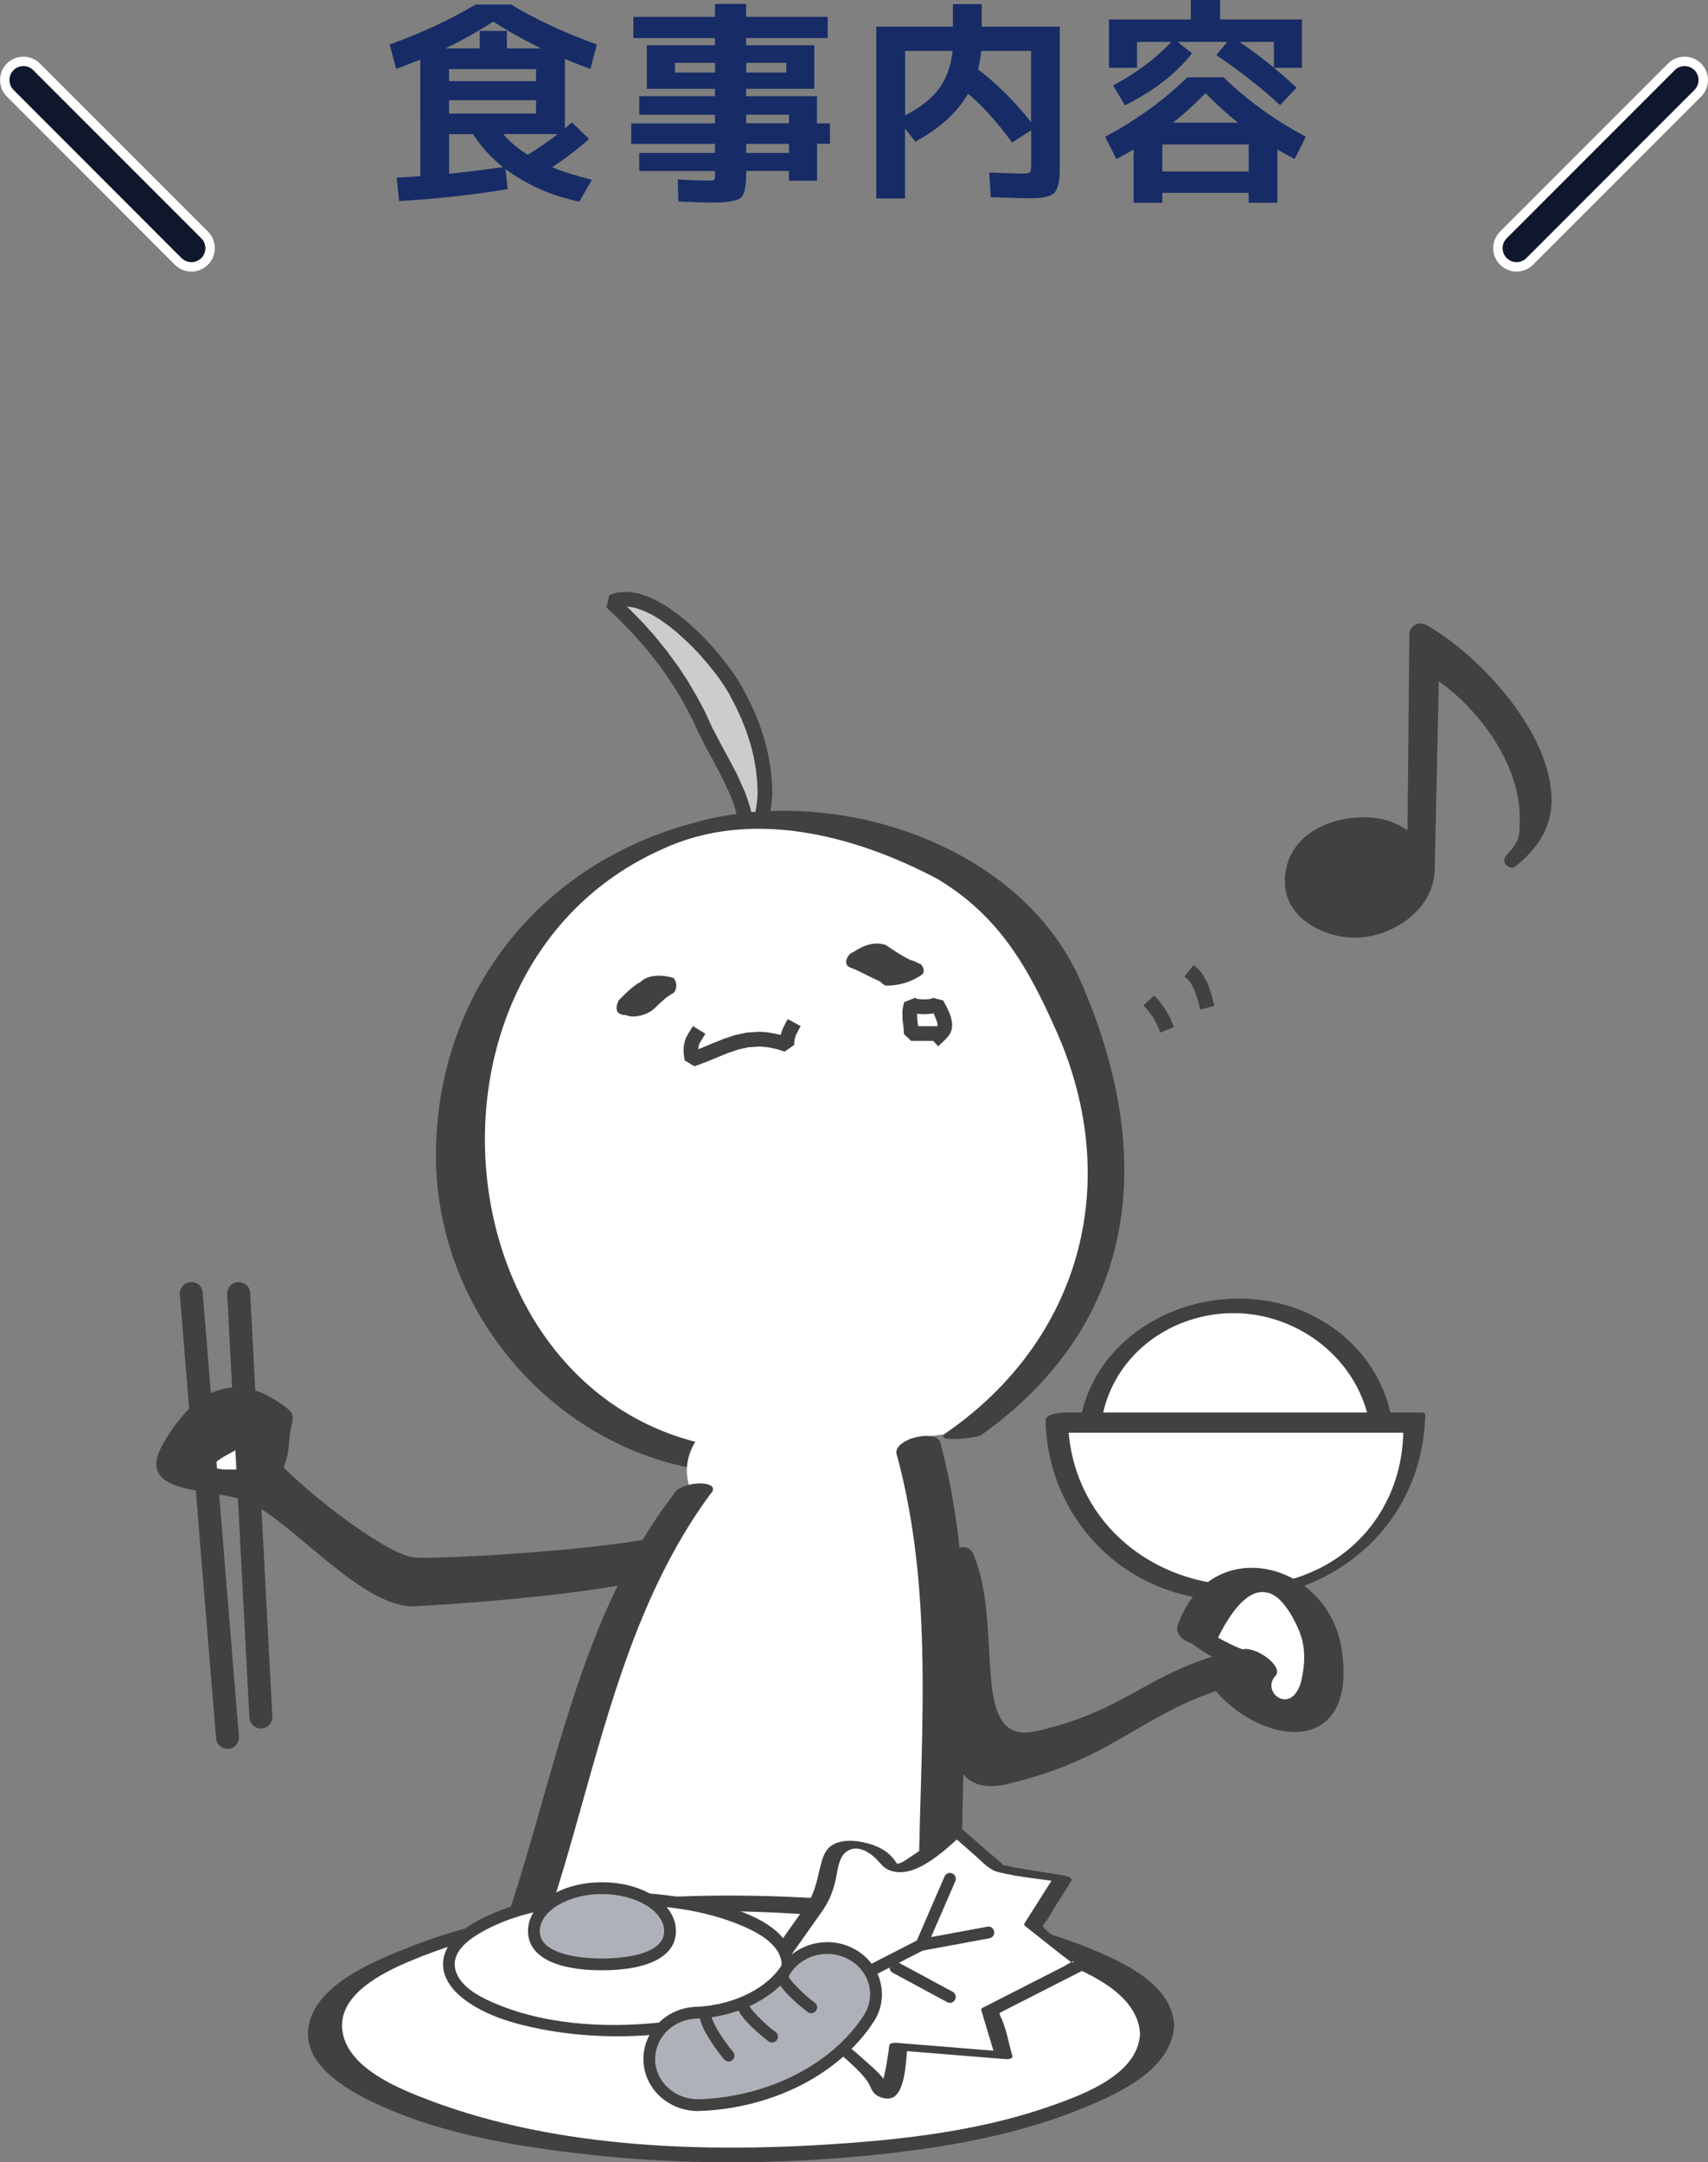 <?xml version="1.0" encoding="UTF-8"?>
<svg id="_レイヤー_2" data-name="レイヤー_2" xmlns="http://www.w3.org/2000/svg" width="174.1" height="220.3" viewBox="0 0 174.1 220.3">
  <rect x="0" y="0" width="174.1" height="220.3" fill="#808080" stroke="none"/>
  <defs>
    <style>
      .cls-1 {
        fill: #aeb1b7;
      }

      .cls-2 {
        fill: #ccc;
      }

      .cls-3 {
        fill: #fff;
      }

      .cls-4 {
        fill: #172c66;
      }

      .cls-5 {
        fill: #414141;
      }

      .cls-6 {
        fill: #0e172c;
        stroke: #fff;
        stroke-width: .96px;
      }
    </style>
  </defs>
  <g id="_レイヤー_1-2" data-name="レイヤー_1">
    <g>
      <g>
        <g>
          <path class="cls-6" d="M154.59,27.19c-.49,0-.97-.19-1.35-.56-.74-.74-.74-1.95,0-2.69l17.13-17.13c.74-.74,1.95-.74,2.69,0,.74.74.74,1.95,0,2.69l-17.13,17.13c-.37.37-.86.56-1.35.56Z"/>
          <path class="cls-6" d="M19.51,27.19c-.49,0-.97-.19-1.35-.56L1.04,9.5c-.74-.74-.74-1.95,0-2.69.74-.74,1.95-.74,2.69,0l17.13,17.13c.74.74.74,1.95,0,2.69-.37.37-.86.56-1.35.56Z"/>
        </g>
        <g>
          <path class="cls-4" d="M52.08.46c2.58,1.54,5.5,2.9,8.76,4.07l-.66,2.49c-.67-.23-1.54-.57-2.6-1.01v7.08c.07-.07.19-.18.35-.31.16-.13.29-.23.37-.31l1.74,1.69c-1.11,1-2.37,1.96-3.76,2.88,1.16.47,2.51.89,4.05,1.28l-1.28,2.22c-2.88-.6-5.38-1.71-7.52-3.32l.22,2.05c-3.64.6-7.33,1-11.07,1.21l-.24-2.38c1.06-.06,1.86-.11,2.4-.15V6.07c-.53.22-1.35.54-2.46.95l-.66-2.49c3.26-1.17,6.17-2.53,8.76-4.07h3.61ZM55.16,4.93c-1.7-.82-3.33-1.73-4.88-2.73-1.55,1-3.18,1.91-4.88,2.73h3.5v-1.78h2.77v1.78h3.5ZM45.77,8.27h8.87v-1.23h-8.87v1.23ZM45.77,10.21v1.36h8.87v-1.36h-8.87ZM51.25,17.01c-1.28-1.03-2.28-2.14-3.01-3.34h-2.46v4.03c1.55-.15,3.38-.37,5.48-.68ZM53.8,15.77c1.13-.7,2.15-1.41,3.06-2.11h-5.57c.66.78,1.5,1.48,2.51,2.11Z"/>
          <path class="cls-4" d="M84.6,12.56v2.09h-1.32v3.76h-2.86v-.99h-4.36v.09c0,.62-.02,1.09-.07,1.42s-.12.63-.24.89c-.12.26-.33.44-.63.54-.3.09-.64.17-1.02.21-.38.04-.93.07-1.65.07-.62,0-1.72-.04-3.3-.11l-.07-2.24c1.64.07,2.65.11,3.01.11.4,0,.63-.02.69-.07.07-.04.1-.21.1-.48v-.42h-7.72v-1.85h7.72v-.92h-8.54v-2.09h8.54v-.88h-7.72v-1.89h7.72v-.75h-6.95v-4.44h6.95v-.73h-8.32V1.72h8.32V.4h3.17v1.32h8.32v2.16h-8.32v.73h6.95v4.44h-6.95v.75h7.22v2.77h1.32ZM68.8,7.39h4.09v-.99h-4.09v.99ZM76.06,7.39h4.09v-.99h-4.09v.99ZM76.06,12.56h4.36v-.88h-4.36v.88ZM76.06,15.58h4.36v-.92h-4.36v.92Z"/>
          <path class="cls-4" d="M97.14.42h2.93v2.29h7.96v13.88c0,.6-.01,1.08-.03,1.42-.02.35-.08.67-.18.97-.09.3-.21.52-.34.66-.13.14-.34.26-.63.35s-.59.15-.92.18c-.33.02-.78.03-1.35.03-.26,0-1.46-.04-3.59-.11l-.15-2.51c1.94.07,2.99.11,3.17.11.54,0,.86-.04.96-.13.09-.09.14-.38.14-.88v-3.41l-1.94,1.25c-1.55-2.11-3.05-3.77-4.49-4.97-1.12,1.92-2.9,3.55-5.37,4.88l-1.06-1.32v7.11h-2.93V2.71h7.81V.42ZM92.26,11.75c1.54-.78,2.7-1.69,3.46-2.73s1.23-2.32,1.38-3.83h-4.84v6.56ZM99.69,7.06c2,1.54,3.8,3.34,5.41,5.39v-7.26h-5.08c-.07.66-.18,1.28-.33,1.87Z"/>
          <path class="cls-4" d="M118.48,19.65v1.01h-2.93v-5.43c-.63.37-1.22.69-1.76.97l-1.14-2.27c3.15-1.67,5.95-3.69,8.38-6.05h3.7c2.43,2.36,5.23,4.38,8.38,6.05l-1.14,2.27c-.54-.28-1.13-.6-1.76-.97v5.43h-2.93v-1.01h-8.8ZM121.51,5.43c-1.66,2.1-3.94,3.86-6.84,5.3l-1.21-2.02c2.36-1.26,4.34-2.74,5.94-4.44h-3.5v2.64h-2.86V1.98h8.34V0h2.99v1.98h8.34v4.93h-2.86c.76.62,1.53,1.29,2.31,2.02l-1.67,1.78c-1.91-1.75-4.08-3.45-6.51-5.1l1.12-1.34h-5.06l1.47,1.17ZM127.28,17.47v-2.75h-8.8v2.75h8.8ZM126.2,12.5c-1.1-.87-2.21-1.87-3.32-3.01-1.12,1.14-2.22,2.15-3.32,3.01h6.64ZM129.85,6.89v-2.62h-3.5c1.2.82,2.37,1.69,3.5,2.62Z"/>
        </g>
      </g>
      <g>
        <path class="cls-5" d="M143.65,64.62c0-.6.53-1.09,1.13-1.09.45,0,.71.19,1.05.41,5.38,3.2,12.32,10.91,12.32,17.57,0,2.9-1.47,4.97-3.65,6.74-.11.08-.23.15-.38.15-.41,0-.79-.34-.79-.75,0-.26.15-.41.3-.6,1.32-1.43,1.28-1.84,1.28-3.76,0-5.46-4.12-10.95-8.25-13.88l-.41,19.04c0,4.21-4.33,7.09-8.22,7.09-2.7,0-7.06-1.75-7.06-5.74,0-4.4,4.13-6.53,8.04-6.53,1.69,0,3.03.38,4.46,1.32l.19-19.96Z"/>
        <g>
          <g>
            <path class="cls-3" d="M140.93,146.9c0-3.83-1.68-7.29-4.39-9.8-2.71-2.51-6.46-4.06-10.59-4.06s-7.88,1.55-10.59,4.06c-2.71,2.51-4.39,5.97-4.39,9.8s1.68,7.29,4.39,9.8c2.71,2.51,6.46,4.06,10.59,4.06s7.88-1.55,10.59-4.06c2.71-2.51,4.39-5.97,4.39-9.8Z"/>
            <path class="cls-5" d="M142.07,146.79c-.12-6.5-4.57-11.83-10.71-13.73-6.07-1.88-13.18-.2-17.58,4.43-4.46,4.69-5.24,11.87-1.55,17.27,3.63,5.32,10.45,7.59,16.66,6.46,7.07-1.29,13.05-6.99,13.19-14.42.02-1.07-2.26-.66-2.28.23-.1,5.59-3.68,10.47-9,12.27-5.36,1.81-11.6.2-15.37-4.04-3.7-4.16-4.39-10.28-1.47-15.07,3.01-4.94,9.08-7.28,14.68-6.1,6.16,1.3,11.03,6.52,11.15,12.93.02,1.07,2.29.65,2.28-.23Z"/>
          </g>
          <g>
            <path class="cls-3" d="M144.17,144.36c0,10.06-8.16,18.22-18.22,18.22s-18.22-8.16-18.22-18.22h36.44Z"/>
            <path class="cls-5" d="M143.04,145.83c-.13,9.56-7.91,16.52-17.87,15.65-9.27-.81-16.18-7.7-16.31-16.84-.62.25-1.24,1.08-1.87,1.33h36.44c.46,0,2.55-2.06,1.47-2.06-10.64,0-21.28,0-31.93,0h-4.52c-.38,0-1.87.18-1.87.75.11,8.11,5.45,15.3,13.26,17.6,7.27,2.14,15.79-.3,20.8-5.98,3-3.4,4.57-7.71,4.64-12.23,0-.32-2.25,1.15-2.26,1.78Z"/>
          </g>
          <path class="cls-3" d="M25.34,149.68c-2.94,2.14-5.08,1.55-6.35-.19-1.26-1.74-1.17-3.96,1.77-6.1,2.94-2.14,5.08-1.55,6.35.19,1.26,1.74,1.17,3.96-1.77,6.1Z"/>
          <path class="cls-5" d="M68.3,156.27c-5.16,1.6-23.87,2.65-26.11,2.41-2.45-.26-9.29-5.25-13.28-9.16-1.33-1.31-2.57-.7-4.38.18-4.23.2-3.48-.63,1.69-2.99-.47,1.08-.13,2.39-.61,3.47-.1,2.92,2.98,1.19,3.39-.95.47-1.08.41-2.14.6-3.47.22-.8.44-1.61-.12-2.11-5.55-4.51-9.91-1.92-13.04,3.78-2.63,5.16,5.75,4.07,9.06,5.67,4.53,2.19,11.6,10.83,16.81,10.55,7.05-.37,22.85-1.67,26.71-3.71,1.28-.85,1.57-5.1-.73-3.67Z"/>
          <path class="cls-2" d="M77.97,86.51c-1.12-1.13,0-3.75,0-5.63,0-3.75-1.12-7.14-2.98-10.52-1.86-3.37-8.57-10.89-12.67-9.02,3.73,3.39,6.71,7.14,8.94,11.65,1.49,3.75,5.22,8.27,4.84,12.77"/>
          <polygon class="cls-5" points="77.35 86.92 77.03 86.43 76.93 86.2 76.78 85.61 76.76 85.44 76.74 84.74 76.74 84.66 76.82 83.91 76.82 83.86 77.08 82.27 77.07 82.28 77.19 81.5 77.18 81.56 77.23 80.83 77.23 80.9 77.18 79.52 77.18 79.58 77.03 78.21 77.03 78.26 76.79 76.92 76.8 76.98 76.46 75.66 76.47 75.72 76.05 74.42 76.06 74.46 75.55 73.18 75.57 73.22 74.98 71.95 74.99 71.99 74.33 70.71 74.35 70.74 73.95 70.07 73.97 70.1 73.46 69.34 73.49 69.38 72.89 68.55 72.9 68.58 72.22 67.73 72.24 67.75 71.49 66.88 71.52 66.9 70.71 66.04 70.73 66.05 69.87 65.22 69.89 65.24 69 64.43 69.04 64.46 68.11 63.72 68.15 63.75 67.22 63.09 67.26 63.12 66.33 62.55 66.4 62.6 65.47 62.17 65.54 62.2 64.63 61.89 64.75 61.92 63.87 61.79 64.02 61.81 63.17 61.84 63.34 61.82 62.54 62.06 62.83 60.79 64.19 62.08 64.21 62.1 65.51 63.42 65.53 63.44 66.75 64.81 66.78 64.85 67.93 66.27 67.95 66.29 69.03 67.77 69.06 67.79 70.07 69.32 70.09 69.36 71.03 70.96 71.05 70.99 71.92 72.63 71.94 72.69 72.6 74.13 72.58 74.09 73.36 75.59 73.35 75.58 74.2 77.14 74.21 77.15 75.05 78.75 75.07 78.78 75.81 80.42 75.83 80.46 76.15 81.29 76.16 81.33 76.43 82.17 76.44 82.21 76.66 83.04 76.67 83.11 76.81 83.95 76.82 84.02 76.88 84.87 76.88 84.93 76.86 85.78 75.37 85.75 75.39 84.91 75.39 84.97 75.33 84.12 75.34 84.2 75.2 83.36 75.21 83.43 75 82.59 75.01 82.63 74.74 81.79 74.76 81.84 74.44 81 74.46 81.05 73.71 79.42 73.73 79.46 72.89 77.86 72.9 77.86 72.05 76.3 72.04 76.29 71.26 74.79 71.24 74.75 70.59 73.31 70.61 73.34 69.73 71.7 69.75 71.72 68.81 70.12 68.83 70.16 67.82 68.63 67.84 68.67 66.76 67.19 66.77 67.22 65.62 65.79 65.65 65.83 64.42 64.46 64.44 64.48 63.15 63.15 63.17 63.17 61.82 61.89 62.11 60.63 62.91 60.37 63.09 60.35 63.93 60.3 64.09 60.31 64.97 60.44 65.1 60.47 66.01 60.78 66.09 60.8 67.02 61.23 67.09 61.27 68.03 61.83 68.07 61.86 69 62.52 69.04 62.54 69.97 63.29 70 63.31 70.89 64.13 70.91 64.14 71.77 64.98 71.79 65 72.6 65.86 72.62 65.89 73.37 66.76 73.38 66.79 74.06 67.64 74.08 67.65 74.68 68.48 74.71 68.51 75.21 69.27 75.22 69.3 75.63 69.97 75.65 70.01 76.31 71.29 76.33 71.32 76.92 72.57 76.94 72.62 77.45 73.9 77.46 73.94 77.89 75.23 77.9 75.28 78.24 76.6 78.25 76.65 78.5 78 78.51 78.04 78.67 79.41 78.67 79.47 78.72 80.85 78.72 80.93 78.67 81.66 78.66 81.71 78.55 82.5 78.55 82.51 78.29 84.1 78.3 84.06 78.22 84.81 78.23 84.71 78.25 85.4 78.22 85.24 78.37 85.83 78.28 85.61 78.6 86.1 77.35 86.92"/>
          <path class="cls-3" d="M74.99,148.88c-13.79-.38-21.24-8.64-25.71-19.91-3.73-9.77-3.73-18.04.75-27.8,4.47-8.65,12.67-15.41,22.73-16.9,11.92-2.26,21.61,1.5,30.18,8.64,2.98,2.62,4.1,6.01,5.59,9.4,4.84,10.14,6.71,19.91,1.49,30.43-2.61,6.01-5.96,9.39-11.92,13.15"/>
          <path class="cls-5" d="M76.11,147.75c-30.93-2.25-36.52-48.84-8.57-61.25,8.94-4.13,19.38-1.5,27.95,3.01,6.33,3.77,9.32,9.02,12.3,15.79,6.71,15.4,2.24,31.18-11.18,40.57-1.86,1.13,2.24.75,3.35.38,16.4-11.65,17.89-28.93,10.06-46.59-6.33-13.9-25.34-19.91-39.5-15.77-15.28,4.13-25.71,16.9-26.08,33.06-.37,16.91,12.67,31.56,29.07,33.06,1.12,0,4.84-1.88,2.61-2.25Z"/>
          <path class="cls-5" d="M66.79,102.66c.37-.37.75-1.12,1.49-1.5-1.12,0-2.23-.38-3.35-.75-.37.37-1.12,1.13-1.86,1.5-.37.75-.37,1.51.75,1.51.74.37,2.24,0,2.98-.76.37-.37,1.12-1.12,1.86-1.5.37-.38.37-1.13,0-1.51-1.12-.37-2.61-.37-3.35.38-.75.38-1.49,1.13-2.24,1.88-.37.75-.37,1.51.75,1.51.74.37,2.24,0,2.98-.76Z"/>
          <path class="cls-5" d="M86.54,98.53c1.12.38,2.24,1.13,3.35,1.51,1.12.75,4.84-.38,3.73-1.51v-.37q0,.37-.37.75c-1.12.38-2.23.75-3.35,1.13,0,0-.37-.38,0-.38,0,.38,0,0,0,0v-.37c.74-.38,1.49-.76,2.23-1.13h1.12c-1.12,0-2.23,0-3.35.75-.37.75-.37,1.13.37,1.51,1.49,0,2.61-.38,3.73-1.13.37-.38,0-1.13-.37-1.13-1.12-.75-2.61-.38-3.35,0-.37.37-1.12.75-1.12,1.13s.37.75.75.75c1.12-.75,2.23-1.13,3.73-1.88-1.12-.38-2.24-1.13-3.35-1.88-1.12-.38-2.24,0-3.35.75-.37,0-1.12,1.13-.37,1.5Z"/>
          <polygon class="cls-5" points="122.35 102.86 122.06 101.76 122.07 101.81 121.71 100.75 121.77 100.87 121.27 99.97 121.36 100.1 121.03 99.72 121.12 99.81 120.73 99.49 121.67 98.32 122.05 98.64 122.15 98.73 122.48 99.11 122.57 99.24 123.07 100.14 123.12 100.26 123.48 101.32 123.49 101.37 123.79 102.48 122.35 102.86"/>
          <polygon class="cls-5" points="117.66 101.42 118.22 102.05 118.27 102.12 118.79 102.85 118.83 102.91 119.28 103.73 119.31 103.8 119.65 104.64 118.27 105.21 117.94 104.37 117.97 104.46 117.53 103.65 117.58 103.73 117.06 102.99 117.11 103.05 116.55 102.42 117.66 101.42"/>
          <polygon class="cls-5" points="95.87 106.05 95.04 106.05 94.23 106.05 93.51 106.05 92.88 106.05 92.14 105.35 92.09 104.58 92.09 104.61 92 103.89 92 103.82 91.98 103.1 91.99 102.98 92.04 102.6 92.06 102.52 92.16 102.1 93.28 101.66 93.47 101.77 93.3 101.7 93.61 101.8 93.49 101.77 93.86 101.81 93.81 101.81 94.22 101.82 94.15 101.82 94.57 101.81 94.51 101.81 94.89 101.77 94.76 101.8 95.07 101.7 94.9 101.77 95.1 101.66 96.14 101.93 96.39 102.39 96.41 102.42 96.61 102.83 96.64 102.89 96.91 103.56 96.94 103.69 97.05 104.2 97.06 104.42 97.02 104.82 96.95 105.07 96.79 105.4 96.67 105.57 96.41 105.86 96.37 105.9 96.03 106.23 96.02 106.23 95.63 106.6 94.61 105.5 95.01 105.13 95 105.13 95.34 104.82 95.3 104.85 95.57 104.56 95.45 104.73 95.61 104.4 95.54 104.66 95.58 104.27 95.59 104.5 95.48 103.98 95.52 104.12 95.26 103.45 95.29 103.51 95.08 103.1 95.09 103.12 94.84 102.66 95.88 102.93 95.68 103.05 95.51 103.14 95.2 103.23 95.07 103.26 94.69 103.31 94.64 103.31 94.22 103.33 94.15 103.33 93.74 103.31 93.68 103.31 93.3 103.26 93.18 103.23 92.87 103.14 92.69 103.05 92.49 102.93 93.61 102.48 93.5 102.89 93.52 102.81 93.46 103.19 93.47 103.07 93.49 103.78 93.48 103.71 93.57 104.44 93.57 104.46 93.63 105.25 92.88 104.55 93.51 104.55 94.23 104.55 95.04 104.55 95.87 104.55 95.87 106.05"/>
          <path class="cls-3" d="M133.49,173.84c-2.94,2.14-5.79.57-7.93-2.37-2.14-2.94-2.75-6.14.19-8.28,2.94-2.14,5.79-.57,7.93,2.37,2.14,2.94,2.75,6.14-.19,8.28Z"/>
          <path class="cls-5" d="M96.15,163.3c.91,10.44-1.17,19.91,6.19,18.54,12.87-2.94,13.99-8.37,27.13-11.05,1.84-.34-1.4-2.32-2.21-2.55-1.6-.46-3.23-1.45-4.85-2.44.55.51.84,1.29,1.39,1.79,1.48-3.24,4.97-9.22,8.4-1.95.86,1.82.91,3.4.46,5.54-.93,3.75-4.19,1.24-2.66-.42,1.02-1.1-2.77-3.59-3.79-2.48q-1.28,1.38-2.28,3.01c-.25.28.02.53.04,1.06,4.96,5.61,14.25,6.53,12.83-4-1.12-9.22-13.4-12.4-16.77-2.72-.24.8.58,1.56,1.39,1.79,2.44,1.75,4.59,2.71,7,3.4-.56-1.03-1.39-1.79-1.95-2.83-9.72,2.27-11.05,6.11-20.77,8.38-7.09,1.63-3.29-10.33-6.46-17.99-.87-2.09-4.72.41-3.09,4.91Z"/>
          <ellipse class="cls-3" cx="81.87" cy="149.83" rx="11.86" ry="7.81"/>
          <path class="cls-3" d="M93.62,147.75l-23.1,4.51c-12.53,16.15-12.71,41.8-23.93,59.5,1.08,0,2.17,0,3.25.01-.23,0,1.51.05,1.51.04-.04.1-.07.21-.11.31,1.12-.01,2.24-.01,3.36-.01.39,0,5.16.09,5.16.05-.03.22-.09.43-.13.65,2.65-.04,9.23-.02,9.23.04,0,.75-.05,1.48-.14,2.21,1.48.1,2.94.26,4.38.44,0-.42-.05-.85-.14-1.27,0,.02,1.36-.03,1.51-.04,1.22-.01,2.43-.01,3.65-.02,1.22,0,2.43,0,3.65.02-.22,0,1.5-.01,1.51.04.1.44.13.88.14,1.32h.02c.39,0,5.16-.05,5.16.05.02.33.07.66.1.99.71,0,1.41,0,2.12,0,1.22,0,2.43,0,3.65.02-.09,0,.16,0,.49,0,1.19-8.27.88-17.95.88-24.5,0-14.28,1.86-30.81-2.23-44.33Z"/>
          <path class="cls-5" d="M68.66,152.26c-13.4,17.42-12.8,41.55-24.69,60.01,1.57,0,3.14,0,4.12.02,11.86-18.14,11.26-42.27,24.29-60.03,1.49-1.5-2.98-1.5-3.73,0Z"/>
          <path class="cls-5" d="M93.62,193.96l-2.48,20.7c.56-.05,1.13-.08,1.72-.09,1.59-.02,3.18-.03,4.78-.02.84-6.97.46-14.29.46-20.96-.37-15.78,1.86-31.18-2.24-46.59-.37-1.5-4.84-.38-4.47,1.13,4.1,15.03,2.24,30.43,2.24,45.84Z"/>
          <polygon class="cls-5" points="71.9 105.32 71.58 105.85 71.58 105.84 71.25 106.39 71.32 106.24 71.21 106.59 71.24 106.49 71.16 106.91 71.17 106.76 71.18 107.28 71.17 107.2 71.26 107.83 70.27 107.23 71.48 106.78 71.45 106.79 72.59 106.32 72.6 106.31 73.71 105.87 73.75 105.85 74.85 105.48 74.93 105.46 76.07 105.21 76.18 105.2 77.4 105.12 77.5 105.12 78.14 105.17 78.2 105.17 78.87 105.29 78.92 105.29 79.63 105.45 79.7 105.48 80.44 105.72 79.46 106.39 79.48 106 79.49 105.94 79.54 105.6 79.56 105.48 79.73 104.94 79.78 104.83 80.01 104.36 80.02 104.33 80.3 103.83 81.61 104.54 81.34 105.05 81.35 105.03 81.11 105.5 81.15 105.39 80.98 105.94 81.01 105.81 80.97 106.15 80.97 106.08 80.95 106.47 79.98 107.14 79.23 106.9 79.3 106.92 78.59 106.76 78.64 106.76 77.97 106.66 78.03 106.67 77.39 106.62 77.49 106.62 76.27 106.7 76.38 106.68 75.24 106.93 75.32 106.91 74.22 107.28 74.26 107.26 73.16 107.71 73.16 107.71 72.02 108.18 71.99 108.19 70.78 108.64 69.78 108.03 69.7 107.4 69.69 107.31 69.68 106.79 69.69 106.64 69.77 106.22 69.79 106.12 69.91 105.77 69.98 105.62 70.31 105.06 70.31 105.06 70.63 104.54 71.9 105.32"/>
          <g>
            <g>
              <line class="cls-3" x1="19.51" y1="131.8" x2="23.19" y2="177.01"/>
              <path class="cls-5" d="M23.19,178.18c-.6,0-1.11-.46-1.17-1.07l-3.69-45.22c-.05-.64.43-1.21,1.07-1.26.71-.08,1.21.43,1.26,1.07l3.69,45.22c.05.64-.43,1.21-1.07,1.26-.03,0-.06,0-.09,0Z"/>
            </g>
            <g>
              <line class="cls-3" x1="24.34" y1="131.8" x2="26.59" y2="174.93"/>
              <path class="cls-5" d="M26.59,176.1c-.62,0-1.14-.48-1.17-1.11l-2.26-43.14c-.03-.64.46-1.2,1.11-1.23.71.05,1.2.46,1.23,1.11l2.26,43.14c.03.64-.46,1.2-1.11,1.23h-.06Z"/>
            </g>
          </g>
          <g>
            <g>
              <ellipse class="cls-3" cx="75.52" cy="206.77" rx="42.41" ry="12.72"/>
              <path class="cls-5" d="M116.2,207.24c-.21,4.07-5.65,6.1-8.82,7.23-6.65,2.38-13.86,3.35-20.87,3.87-13.99,1.04-29.55.66-42.83-4.39-2.98-1.13-8.09-3.18-8.75-6.85-.69-3.8,4.03-6.1,6.85-7.29,13.19-5.57,29.49-5.66,43.51-4.55,7.32.58,14.78,1.65,21.7,4.2,3.38,1.25,9,3.47,9.22,7.78.04.75,3.53.14,3.47-.93-.21-4.1-5.11-6.35-8.36-7.7-6.91-2.87-14.59-4.04-21.99-4.74-15.81-1.49-33.88-1.17-48.79,4.98-3.22,1.33-8.24,3.56-9.05,7.43-.83,3.95,3.71,6.56,6.66,7.96,6.22,2.96,13.27,4.23,20.06,5.07,9.29,1.16,18.76,1.28,28.08.5,8.18-.69,16.62-1.94,24.25-5.09,3.57-1.47,8.92-3.92,9.15-8.4.03-.65-3.42-.19-3.47.93Z"/>
            </g>
            <g>
              <g>
                <path class="cls-3" d="M83.09,194.26c2.05-2.76.58-6.56,4.09-6.27,3.51.29,2.92,2.43,4.38,2.38,1.46-.05,5.84-3.82,5.84-3.82l4.38,3.82,6.52,1.05-3.01,4.75,4.97,3.93-9.35,4.76,1.36,4.52-10.72-.87s-.79,6.88-1.86,4.28c-1.06-2.6-9.04-7.93-9.04-7.93l-3.12-2.77,5.54-7.84Z"/>
                <path class="cls-5" d="M83.95,194.49c.59-.87.95-1.8,1.2-2.83.21-.86.28-2.25.98-2.88,1.16-1.05,2.65-.03,3.46.91.38.44.71.76,1.28.93,2.61.79,5.62-2.32,7.4-3.85-.56-.06-1.12-.11-1.67-.17.93.81,1.86,1.62,2.79,2.44.72.63,1.4,1.45,2.35,1.69,2.11.53,4.37.7,6.52,1.05-.27-.2-.54-.4-.81-.59-1,1.58-2.01,3.17-3.01,4.75-.07.1-.06.21.05.29,1.19.94,2.38,1.88,3.57,2.82.46.36.95.7,1.38,1.1-.55-.5.45-.26-.2-.22-.2.01-.56.28-.74.38-2.78,1.42-5.56,2.83-8.34,4.25-.12.06-.17.14-.13.27.45,1.51.91,3.01,1.36,4.52.23-.12.47-.23.7-.35-3.57-.29-7.14-.58-10.72-.87-.16-.01-.69,0-.72.25-.09.77-.21,1.55-.36,2.31-.1.52-.2,1.04-.37,1.54-.05.14-.31.62-.3.7,0-.05,1.01.28,1.07.12.03-.07-.16-.32-.18-.4-.26-1-1.66-2.08-2.36-2.73-1.17-1.07-2.42-2.05-3.68-3-1.47-1.1-2.81-1.97-3.97-3-.49-.43-.97-.86-1.46-1.29-.16-.14-.33-.28-.48-.43-.24-.25-.09-.03-.12.1.14-.61,1.03-1.45,1.39-1.96,1.38-1.95,2.76-3.9,4.13-5.84.31-.44-1.42-.89-1.72-.46-1.85,2.61-3.69,5.22-5.54,7.84-.07.1-.05.21.05.29,1.2,1.06,2.35,2.23,3.66,3.14,2.3,1.61,4.61,3.27,6.64,5.22.5.48,1.01.99,1.4,1.57.24.36.36.83.65,1.15.44.48,1.44.76,2.03.38,1.17-.78,1.21-3.7,1.36-4.96-.24.08-.48.17-.72.25,3.57.29,7.14.58,10.72.87.2.02.81,0,.7-.35-.39-1.28-.61-2.84-1.22-4.03-.15-.29,0-.61-.27-.23.04-.06.2-.1.26-.13.53-.27,1.05-.54,1.58-.81,2.5-1.27,5-2.54,7.5-3.82.16-.08.21-.24.06-.37-.75-.59-1.49-1.18-2.24-1.77-.79-.63-2.02-1.28-2.63-2.08-.18-.24-.07.37,0,.13.03-.09.19-.32.24-.38.4-.47.71-1.12,1.04-1.64.56-.88,1.12-1.77,1.68-2.65.24-.37-.61-.56-.81-.59-.93-.15-1.86-.3-2.79-.45l-2.13-.34c-.38-.06-1.1-.33-1.47-.24-.39.09.54.35.56.22.01-.06-.36-.3-.41-.35-.44-.47-.99-.86-1.47-1.29-.81-.71-1.62-1.41-2.43-2.12-.36-.32-1.27-.51-1.67-.17-1.18,1.01-2.41,1.99-3.72,2.83-.34.22-.8.58-1.2.68-.17.04-.3.07-.09.14-.1-.03-.27-.32-.34-.41-.43-.61-1.02-1.07-1.7-1.38-1.34-.61-3.8-1.1-5.01.05-.57.54-.75,1.37-.93,2.1-.31,1.31-.56,2.56-1.33,3.7-.31.46,1.43.89,1.72.46Z"/>
              </g>
              <path class="cls-5" d="M85.72,202.94c-.22,0-.43-.12-.53-.33-.15-.29-.03-.66.26-.81l8-4.09,2.83-6.53c.13-.31.48-.44.79-.31.3.13.44.48.31.79l-2.92,6.72c-.06.13-.15.23-.28.29l-8.19,4.19c-.09.04-.18.07-.27.07Z"/>
              <path class="cls-5" d="M93.91,198.75c-.28,0-.54-.2-.59-.49-.06-.33.15-.64.48-.7l6.83-1.26c.34-.08.64.15.7.48.06.33-.15.64-.48.7l-6.83,1.26s-.07.01-.11.01Z"/>
              <path class="cls-5" d="M96.82,204.05c-.1,0-.19-.02-.28-.07l-5.55-2.99c-.29-.16-.4-.52-.24-.81.16-.29.52-.39.81-.24l5.55,2.99c.29.16.4.52.24.81-.11.2-.32.32-.53.32Z"/>
            </g>
            <g>
              <g>
                <ellipse class="cls-3" cx="63" cy="200.14" rx="17.26" ry="6.72"/>
                <path class="cls-5" d="M79.67,200.14c-.08,1.79-1.96,2.93-3.39,3.64-2.45,1.21-5.21,1.8-7.9,2.15-5.76.74-12.19.52-17.62-1.69-1.57-.64-3.85-1.71-4.33-3.52s1.29-3.08,2.61-3.84c4.87-2.79,11.31-3.12,16.77-2.77,3.13.2,6.32.71,9.25,1.86,1.76.69,4.52,1.96,4.62,4.17.04.77,1.23.77,1.2,0-.23-4.89-8.05-6.35-11.68-6.88-6.53-.95-14.44-.79-20.42,2.39-1.55.83-3.28,2.1-3.58,3.96-.27,1.66.79,3.06,2.04,4.03,2.24,1.74,5.2,2.57,7.94,3.1,3.78.73,7.69.89,11.53.56,3.46-.29,7.04-.94,10.17-2.5,1.87-.93,3.88-2.4,3.98-4.67.04-.77-1.16-.77-1.2,0Z"/>
              </g>
              <g>
                <path class="cls-1" d="M68.3,196.75c0,2.42-3.11,3.39-6.94,3.39s-6.94-.97-6.94-3.39,3.11-4.38,6.94-4.38,6.94,1.96,6.94,4.38Z"/>
                <path class="cls-5" d="M61.36,200.74c-4.79,0-7.54-1.45-7.54-3.99,0-2.79,3.31-4.98,7.54-4.98s7.54,2.19,7.54,4.98c0,2.53-2.75,3.99-7.54,3.99ZM61.36,192.97c-3.44,0-6.34,1.73-6.34,3.78,0,2.58,4.85,2.79,6.34,2.79s6.34-.2,6.34-2.79c0-2.05-2.9-3.78-6.34-3.78Z"/>
              </g>
            </g>
            <g>
              <g>
                <path class="cls-1" d="M71.16,214.48c-2.66,0-4.86-1.98-4.97-4.51-.11-2.6,2.02-4.79,4.77-4.9,4.45-.18,7.79-2.31,9.11-4.35,1.44-2.22,4.52-2.91,6.86-1.54,2.34,1.36,3.07,4.26,1.63,6.48-3.36,5.16-9.94,8.54-17.19,8.82-.07,0-.14,0-.21,0Z"/>
                <path class="cls-5" d="M71.16,215.08c-3,0-5.45-2.23-5.57-5.09-.06-1.37.43-2.69,1.38-3.72,1.02-1.1,2.43-1.75,3.97-1.81,4.24-.17,7.39-2.17,8.63-4.08,1.62-2.47,5.05-3.25,7.66-1.73,1.29.75,2.19,1.95,2.53,3.36.32,1.37.08,2.78-.7,3.97-3.46,5.31-10.23,8.8-17.67,9.09h-.23ZM84.32,199.07c-1.47,0-2.91.7-3.74,1.97-1.4,2.17-4.92,4.43-9.59,4.62-1.22.05-2.34.55-3.14,1.42-.73.79-1.11,1.81-1.07,2.86.1,2.21,2.02,3.94,4.38,3.94h.18c7.05-.28,13.46-3.56,16.71-8.55.59-.91.78-1.99.54-3.04-.26-1.09-.96-2.01-1.97-2.6-.72-.42-1.52-.62-2.31-.62Z"/>
              </g>
              <path class="cls-5" d="M82.68,205.11c-.12,0-.23-.03-.33-.1-.42-.28-3.09-2.47-3.17-3.5-.01-.18.09-.48.23-.6.24-.22.62-.21.85.04.13.14.18.33.15.5.29.52,1.83,2.05,2.61,2.56.28.18.35.55.17.83-.12.18-.31.27-.5.27ZM80.22,201.79s0,0,0,0c0,0,0,0,0,0Z"/>
              <path class="cls-5" d="M78.7,208.1c-.12,0-.23-.03-.33-.1-.42-.28-3.1-2.47-3.18-3.5-.01-.18.09-.48.23-.6.24-.22.62-.21.85.04.13.14.18.33.15.5.29.52,1.84,2.05,2.61,2.56.28.18.35.55.17.83-.12.18-.31.27-.5.27ZM76.23,204.78s0,0,0,0c0,0,0,0,0,0Z"/>
              <path class="cls-5" d="M74.26,210.03c-.17,0-.34-.07-.46-.22-.22-.26-2.15-2.63-2.46-4.19-.07-.32.14-.64.47-.7.34-.09.64.15.7.47.21,1.08,1.67,3.01,2.21,3.66.21.26.18.63-.08.85-.11.09-.25.14-.38.14Z"/>
            </g>
          </g>
        </g>
      </g>
    </g>
  </g>
</svg>